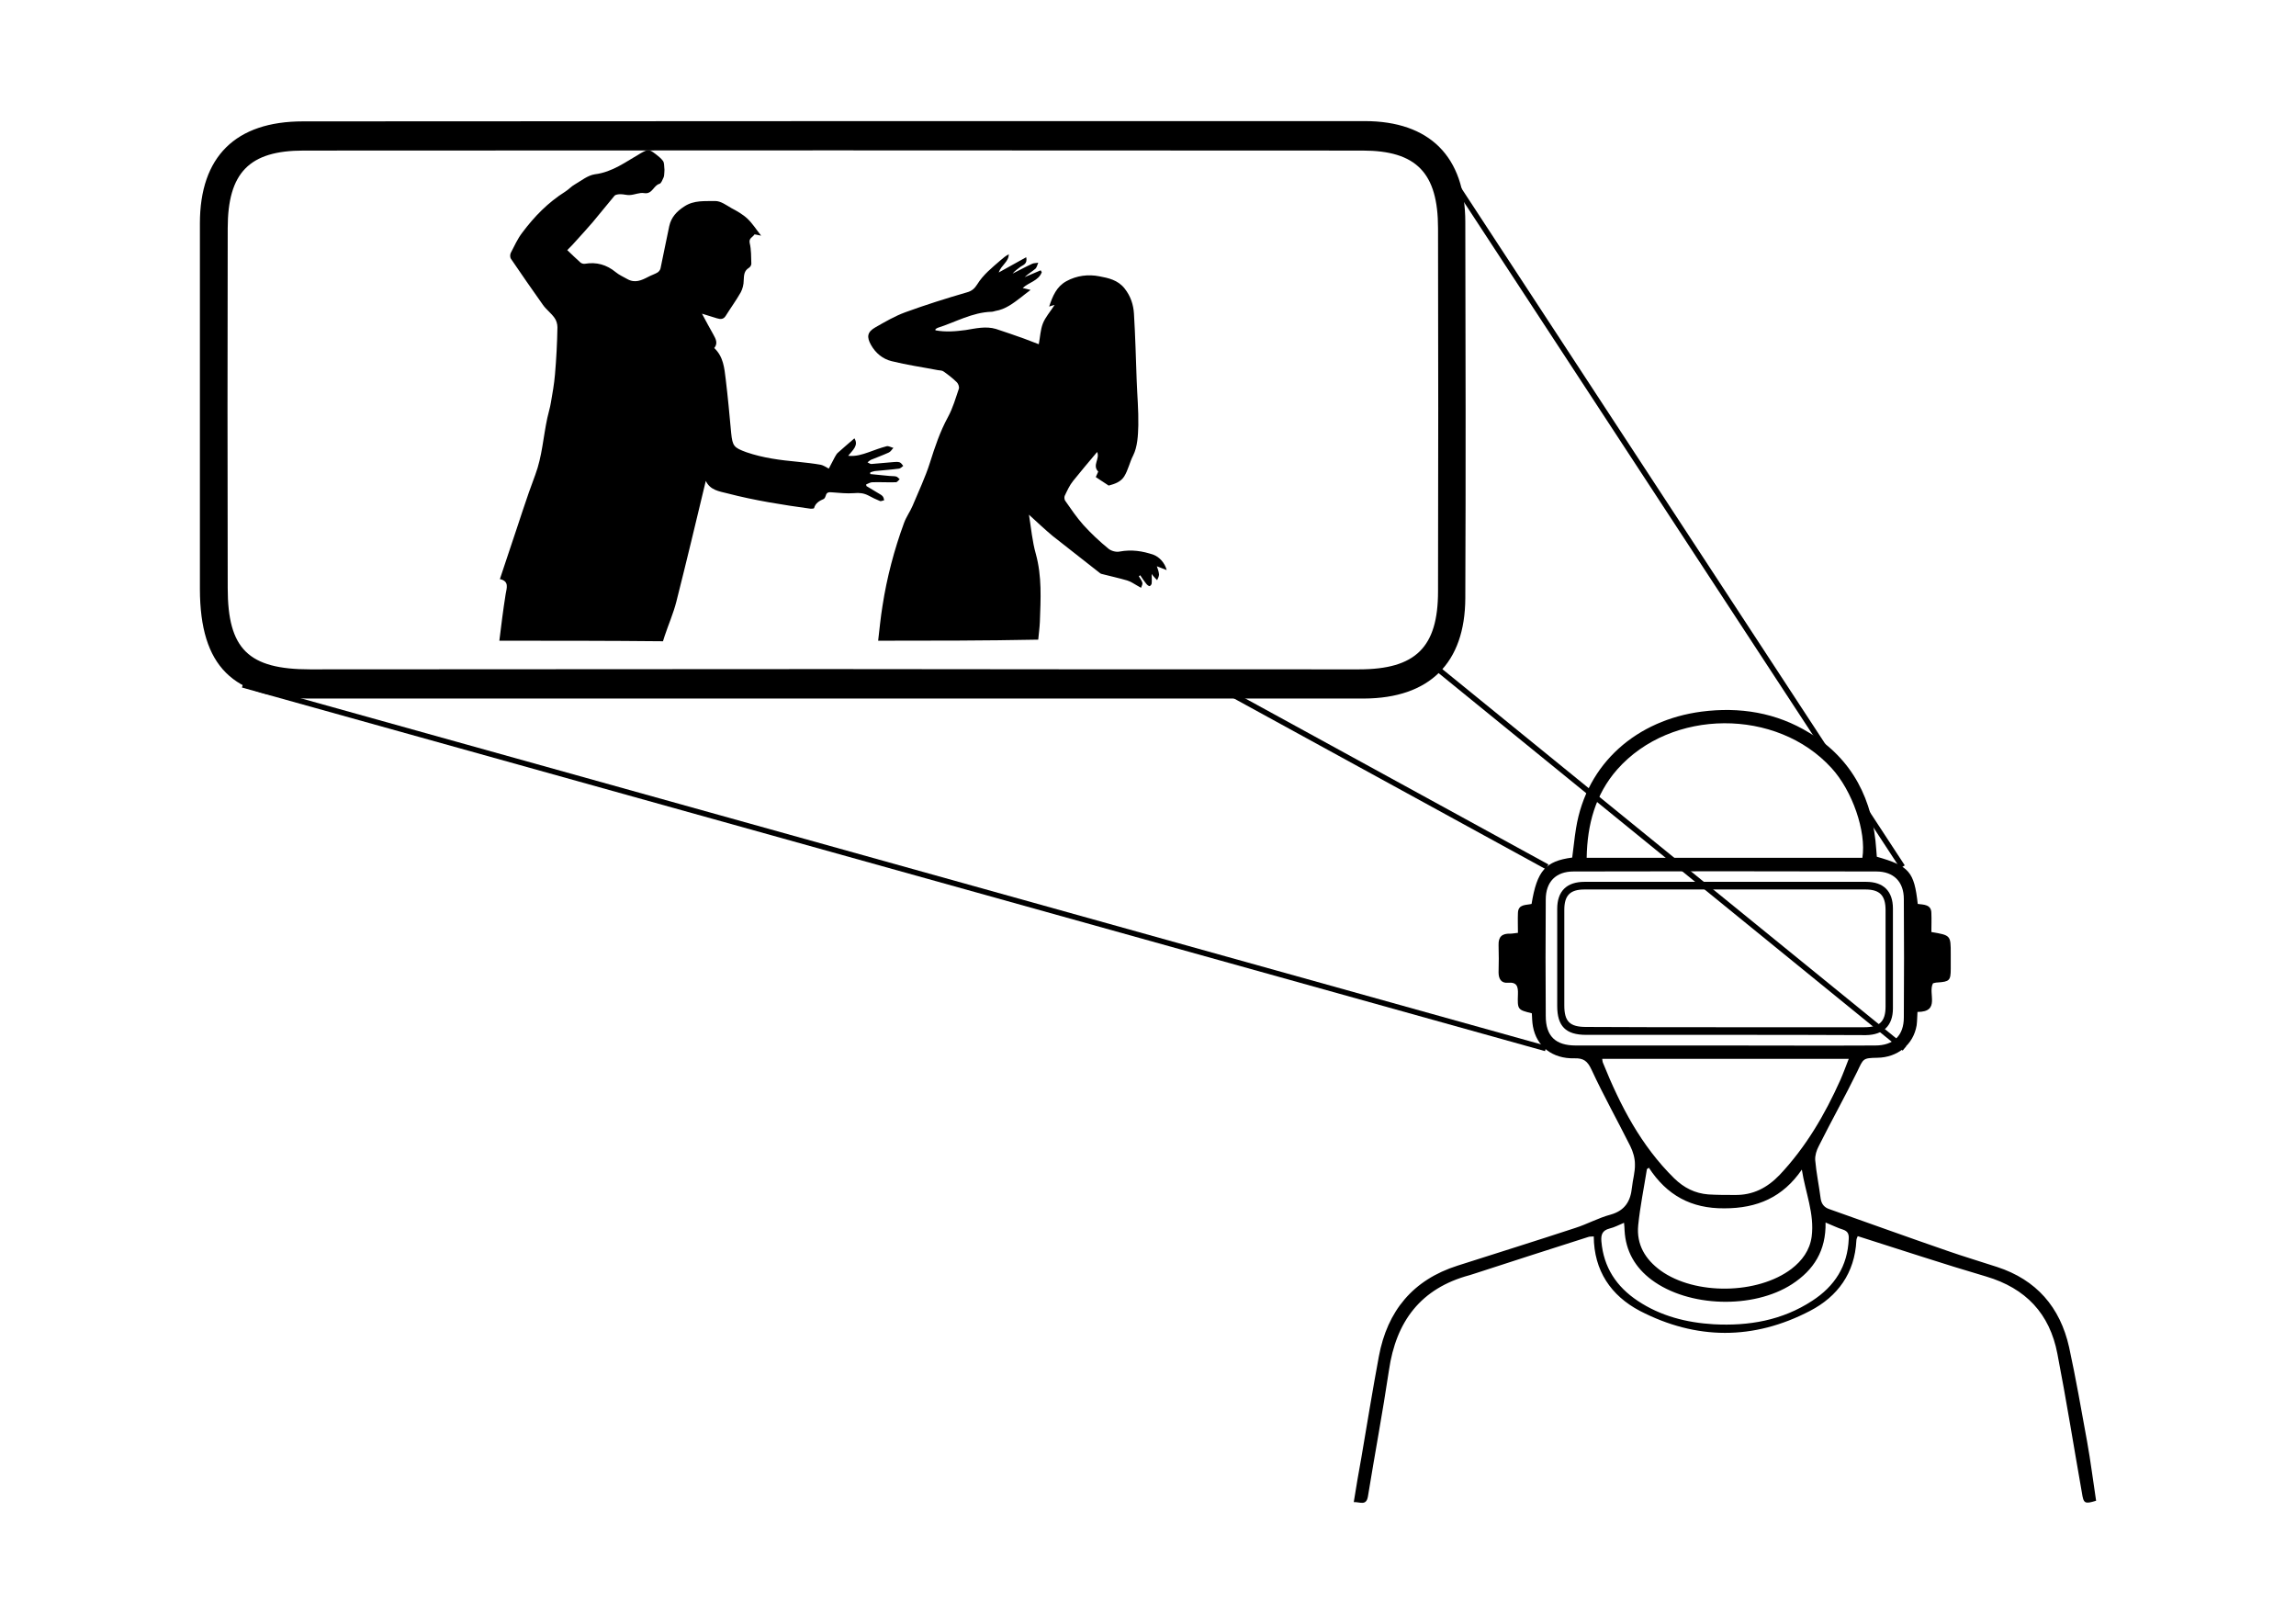 <?xml version="1.0" encoding="utf-8"?>
<!-- Generator: Adobe Illustrator 25.0.0, SVG Export Plug-In . SVG Version: 6.00 Build 0)  -->
<svg version="1.1" xmlns="http://www.w3.org/2000/svg" xmlns:xlink="http://www.w3.org/1999/xlink" x="0px" y="0px"
	 viewBox="0 0 841.9 595.3" style="enable-background:new 0 0 841.9 595.3;" xml:space="preserve">
<style type="text/css">
	.st0{fill:#FFFFFF;stroke:#1D1D1B;stroke-width:2;stroke-linecap:round;stroke-linejoin:round;stroke-miterlimit:10;}
	.st1{fill:#FFFFFF;stroke:#000000;stroke-width:2;stroke-miterlimit:10;}
	.st2{fill:#575756;}
	.st3{fill:none;stroke:#000000;stroke-width:2;stroke-miterlimit:10;}
	.st4{fill:#FFFFFF;}
	.st5{fill:#FFFFFF;stroke:#1D1D1B;stroke-width:2;stroke-miterlimit:10;}
	.st6{fill:#FFFFFF;stroke:#1D1D1B;stroke-width:2;stroke-linecap:round;stroke-miterlimit:10;}
	.st7{fill:#FFFFFF;stroke:#1D1D1B;stroke-width:2;stroke-linejoin:round;stroke-miterlimit:10;}
	.st8{fill:#FFFFFF;stroke:#000000;stroke-width:2;stroke-linejoin:round;stroke-miterlimit:10;}
	.st9{fill:none;stroke:#000000;stroke-width:2;stroke-linejoin:round;stroke-miterlimit:10;}
	.st10{stroke:#1D1D1B;stroke-miterlimit:10;}
	.st11{fill:none;stroke:#1D1D1B;stroke-width:2;stroke-miterlimit:10;}
</style>
<g id="Livello_3">
</g>
<g id="Livello_2">
	<g>
		<g>
			<path d="M496.4,550.7c0.9-5.6,1.8-11,2.8-16.4c2.1-12.3,4.1-24.7,6.4-37c3.1-16.7,12.5-28.1,28.9-33.3
				c14.4-4.6,28.8-9.1,43.1-13.8c4.4-1.4,8.5-3.7,13-4.9c5.3-1.5,7.3-5,7.8-9.9c0.3-2.9,1.2-5.8,1.1-8.6c0-2.2-0.7-4.6-1.7-6.6
				c-4.7-9.4-9.8-18.5-14.2-28c-1.5-3.2-2.9-4.3-6.3-4.2c-8.1,0.2-13.9-4.4-15.2-11.7c-0.3-1.6-0.3-3.2-0.4-4.8
				c-5.2-1.3-5.3-1.3-5.1-7c0.1-2.9-0.4-4.5-3.7-4.2c-2.4,0.2-3.4-1.4-3.4-3.8c0.1-3.3,0.1-6.7,0-10c-0.1-3.1,1.3-4.3,4.3-4.2
				c0.8,0,1.7-0.2,2.8-0.3c0-2.5-0.1-4.9,0-7.3c0.1-3.3,3-2.8,5-3.3c2-12.2,5.1-15.7,14.9-17c0.5-3.5,0.8-7.1,1.4-10.7
				c3.9-24.1,22.5-39.7,46-42.8c14-1.8,27.4,0.3,39.6,7.8c15.9,9.7,23.3,24.6,24.5,42.9c0.1,0.9,0.1,1.7,0.2,2.5
				c11.9,3.4,13.7,5.5,15,17.3c2.1,0.3,5,0.1,5,3.4c0.1,2.3,0,4.7,0,6.9c7.1,1.2,7.1,1.2,7.1,8c0,1.8,0,3.7,0,5.5
				c0,4.3-0.5,4.7-4.8,5c-0.6,0-1.3,0.2-1.7,0.3c-2,3.6,2.9,10.5-5.7,10.5c-0.1,1.7-0.1,3.3-0.3,4.9c-1.2,7.1-7,11.8-14.4,11.9
				c-5.4,0.1-5.1,0.3-7.4,5.1c-4.5,9.2-9.5,18.1-14.1,27.3c-0.8,1.5-1.4,3.4-1.3,5.1c0.4,4.7,1.4,9.4,2,14.1
				c0.3,2.1,1.4,3.3,3.2,3.9c14.4,5.1,28.8,10.3,43.3,15.3c6,2.1,12.1,3.9,18.2,5.9c14.4,4.7,23.1,14.7,26.4,29.4
				c2.5,11.5,4.5,23.1,6.6,34.6c1.3,7.2,2.2,14.5,3.3,21.7c-4.2,1.3-4.6,1-5.2-2.9c-3-17-5.7-34-9-51c-2.8-14.7-11.6-24-26.1-28.3
				c-15.7-4.6-31.3-9.8-47.1-14.8c-0.2,0.5-0.5,1-0.5,1.6c-0.6,11.9-6.8,20.5-17,25.8c-20.7,10.8-41.7,10.7-62.4,0
				c-10.6-5.6-16.8-14.7-16.9-27.3c-0.8,0.1-1.5,0-2,0.2c-13.9,4.4-27.7,8.9-41.6,13.4c-0.6,0.2-1.2,0.4-1.9,0.6
				c-17.9,4.8-27,16.9-29.6,34.9c-2.3,15.4-5.2,30.8-7.7,46.2C501,552.2,498.7,550.6,496.4,550.7z M581.8,314.5
				c33.9,0,67.5,0,101.1,0c1.5-9.7-3.7-24.6-11.3-32.9c-20.1-22.1-58.8-21.9-78.6,0.5C585,291.2,582,302.3,581.8,314.5z
				 M677.9,388.2c-30.4,0-60.3,0-90.4,0c0.1,0.6,0.1,1.1,0.3,1.5c6.3,15.6,13.9,30.3,26.1,42.3c3.6,3.5,7.6,5.5,12.5,5.9
				c3.2,0.2,6.5,0.2,9.7,0.2c6.7,0.1,11.9-2.6,16.5-7.4c9.6-10.2,16.5-22,22.2-34.7C675.9,393.5,676.8,391,677.9,388.2z
				 M604.6,428.1c-0.2,0.2-0.5,0.4-0.7,0.5c-1.1,6.9-2.5,13.7-3.2,20.6c-0.7,7.1,2.6,12.5,8.2,16.6c12.6,9.1,35.6,8.8,48-0.6
				c3.9-3,6.7-6.8,7.4-11.8c1.1-8.4-2.3-16.2-3.6-24.6c-7,10.2-16.4,14.2-28.4,14.2C620.1,443.1,611.2,438.2,604.6,428.1z
				 M632.6,383.3C632.6,383.3,632.6,383.3,632.6,383.3c18.3,0,36.7,0.1,55,0c6.8,0,10.5-3.7,10.5-10.3c0.1-14.5,0.1-28.9,0-43.4
				c0-6.3-3.7-10.1-10.1-10.1c-37-0.1-74-0.1-111,0c-6.5,0-10.2,3.8-10.2,10.3c-0.1,14.2-0.1,28.5,0,42.7c0,7.4,3.6,10.8,11,10.8
				C596.2,383.3,614.4,383.3,632.6,383.3z M669.4,448.2c0.2,10.3-4.3,17.4-12.3,22.6c-14.2,9.2-38,8.5-51.5-1.6
				c-6-4.5-9.5-10.5-9.9-18.1c0-0.8-0.1-1.6-0.2-2.8c-1.9,0.8-3.6,1.7-5.3,2.1c-2.7,0.7-3.2,2.3-3,4.7c0.8,9.5,5.5,16.6,13.3,21.8
				c8.4,5.6,17.9,8,27.8,8.6c12.9,0.7,25.2-1.4,36.2-8.6c8.2-5.3,13-12.7,13.4-22.7c0.1-1.7-0.3-2.8-2.1-3.4
				C673.8,450.2,671.9,449.2,669.4,448.2z"/>
			<path d="M632.4,379.4c-16.9,0-33.9,0-50.8,0c-7.5,0-10.6-3.2-10.6-10.6c0-11.9,0-23.7,0-35.6c0-6.5,3.5-9.9,10-9.9
				c34.4,0,68.9,0,103.3,0c6.3,0,9.8,3.4,9.8,9.8c0,12.2,0,24.4,0,36.6c0,6.3-3.5,9.7-9.9,9.8C667,379.4,649.7,379.4,632.4,379.4z
				 M632.2,376.6C632.2,376.6,632.2,376.6,632.2,376.6c17.2,0,34.3,0,51.5,0c5.5,0,7.7-2.1,7.7-7.6c0-11.8,0-23.5,0-35.3
				c0-5.4-2.1-7.6-7.4-7.6c-34.3,0-68.7,0-103,0c-5.3,0-7.4,2.2-7.4,7.5c0,11.7,0,23.3,0,35c0,5.9,2,7.9,8,7.9
				C598.5,376.6,615.4,376.6,632.2,376.6z"/>
		</g>
		<g>
			<g>
				<path d="M183.1,234.9c0.7-5.7,1.4-11.4,2.3-17c0.4-2.4,1.4-4.8-2.1-5.6c1.4-4.2,2.7-8.1,4-12c3-8.8,5.7-17.6,9-26.3
					c2.5-6.7,2.9-13.9,4.4-20.8c0.4-1.9,1-3.7,1.3-5.6c0.6-3.4,1.2-6.8,1.5-10.3c0.5-5.8,0.8-11.5,0.9-17.3c0-1.2-0.4-2.6-1.1-3.5
					c-1.2-1.7-3-3-4.2-4.7c-4-5.6-7.9-11.3-11.8-17c-0.3-0.5-0.3-1.5,0-2.1c1.3-2.5,2.5-5.2,4.2-7.4c4.4-5.9,9.5-11.1,15.7-15
					c1.3-0.8,2.3-2,3.6-2.7c2.4-1.4,4.7-3.3,7.3-3.7c6.5-0.8,11.4-4.6,16.8-7.7c2.7-1.5,3-1.6,5.4,0.2c1,0.8,2.1,1.6,2.8,2.6
					c0.5,0.7,0.4,1.8,0.5,2.7c0.1,0.5,0,1,0,1.5c-0.1,0.6,0,1.3-0.3,1.9c-0.4,0.8-0.8,2.1-1.5,2.3c-2.2,0.6-2.6,3.9-5.6,3.4
					c-1.7-0.3-3.4,0.6-5.2,0.7c-1.1,0.1-2.3-0.3-3.4-0.3c-0.8,0-1.9,0.1-2.3,0.6c-2.7,3.2-5.3,6.5-8,9.7c-1.9,2.2-3.9,4.4-5.8,6.5
					c-1.1,1.3-2.3,2.5-3.5,3.7c1.6,1.5,3.2,3.1,4.9,4.6c0.4,0.3,1.1,0.5,1.6,0.4c4.2-0.7,7.9,0.3,11.3,3.1c1.2,1,2.8,1.7,4.2,2.5
					c2.8,1.6,5.2,0.5,7.7-0.8c1.1-0.6,2.4-1,3.4-1.6c0.5-0.3,1-1,1.1-1.5c1.1-5.2,2.1-10.4,3.2-15.5c0.7-3.2,2.7-5.4,5.5-7.2
					c3.6-2.4,7.6-1.9,11.4-2c2,0,4,1.5,5.9,2.6c2.1,1.1,4.2,2.3,5.9,3.9c1.8,1.7,3.1,3.8,5,6.2c-1.3-0.2-2.4-0.6-2.5-0.4
					c-0.6,1-2.1,1.3-1.7,3.1c0.6,2.5,0.5,5.1,0.6,7.6c0,0.5-0.4,1.2-0.9,1.5c-1.8,1.1-1.8,2.7-1.9,4.6c0,1.5-0.4,3.1-1.1,4.4
					c-1.7,3-3.7,5.7-5.5,8.6c-0.8,1.3-1.9,1.3-3.2,0.9c-1.6-0.5-3.3-1-5.5-1.7c1.6,3,2.9,5.4,4.2,7.7c0.9,1.6,1.7,3.2,0.3,4.9
					c3.4,3.2,3.7,7.4,4.2,11.4c0.8,6.6,1.4,13.2,2,19.7c0.5,4.9,1,5.4,5.6,7.1c6.1,2.1,12.4,2.9,18.8,3.5c2.9,0.3,5.7,0.6,8.5,1.1
					c0.9,0.2,1.8,0.8,2.9,1.4c0.6-1.1,1.4-2.7,2.2-4.2c0.3-0.5,0.6-1.1,1-1.5c2-1.8,4-3.5,6.2-5.4c1.6,2.6-0.6,4.3-2.3,6.4
					c2.8,0.3,5.2-0.5,7.5-1.3c2.2-0.8,4.3-1.6,6.6-2.2c0.7-0.2,1.6,0.4,2.5,0.6c-0.6,0.6-1,1.4-1.7,1.7c-2.2,1-4.4,1.8-6.6,2.7
					c-0.4,0.2-0.8,0.6-1.2,0.9c0.5,0.2,1,0.7,1.5,0.6c2.7-0.2,5.4-0.5,8.1-0.7c0.7-0.1,1.6-0.1,2.2,0.1c0.5,0.2,0.9,0.8,1.3,1.3
					c-0.5,0.4-1,0.9-1.5,1c-3,0.4-6,0.6-8.9,0.9c-0.6,0.1-1.2,0.3-1.7,0.5c0,0.2,0,0.4,0,0.6c2.4,0.2,4.7,0.5,7.1,0.7
					c0.8,0.1,1.7,0,2.4,0.2c0.5,0.1,0.9,0.7,1.3,1c-0.5,0.4-0.9,1.1-1.4,1.1c-2.9,0.1-5.7-0.1-8.6,0c-0.8,0-1.5,0.5-2.3,0.8
					c0,0.2,0.1,0.4,0.1,0.6c1.5,0.9,3,1.8,4.5,2.7c0.5,0.3,1.1,0.6,1.5,1.1c0.3,0.4,0.4,0.9,0.5,1.4c-0.5,0.1-1.1,0.4-1.5,0.3
					c-1.5-0.6-2.9-1.3-4.2-2c-1.7-0.9-3.4-1.1-5.3-0.9c-2.7,0.2-5.4-0.1-8.1-0.3c-1.1-0.1-2-0.1-2.3,1.2c-0.1,0.4-0.4,1-0.7,1.2
					c-1.6,0.7-3.1,1.5-3.6,3.4c-0.1,0.2-0.9,0.2-1.3,0.2c-10.2-1.4-20.4-3-30.4-5.6c-3.2-0.8-6.4-1.2-8-4.6
					c-3.6,15-7.1,29.7-10.8,44.3c-1.1,4.3-2.9,8.4-4.3,12.6c-0.2,0.6-0.4,1.3-0.6,1.9C223.3,234.9,203.2,234.9,183.1,234.9z"/>
				<path d="M322,234.9c0.5-4.3,0.9-8.5,1.6-12.8c1.6-10.4,4.3-20.6,7.9-30.4c0.8-2.2,2.2-4.1,3.1-6.2c2.2-5.3,4.7-10.5,6.4-15.9
					c1.8-5.7,3.7-11.4,6.6-16.7c1.8-3.3,2.8-6.9,4-10.4c0.2-0.6-0.2-1.8-0.7-2.3c-1.5-1.5-3.2-2.8-4.9-4c-0.5-0.4-1.4-0.4-2.1-0.5
					c-5.7-1.1-11.4-1.9-17-3.3c-3.2-0.8-5.8-2.9-7.5-5.9c-1.7-3-1.4-4.8,1.6-6.5c3.5-2,7.1-4.1,10.9-5.5c7.4-2.7,15-5.1,22.6-7.3
					c1.9-0.5,2.9-1.5,3.8-2.9c2.2-3.6,5.5-6.2,8.6-8.9c0.9-0.8,1.9-1.6,3-2.2c0,2.8-2.7,3.9-3.7,6.7c3.6-2,6.7-3.7,10.1-5.6
					c0.5,2.5-1.1,2.8-2.1,3.5c-1,0.8-2.1,1.5-2.9,2.5c2.4-1.2,4.8-2.5,7.2-3.6c0.6-0.3,1.4-0.2,2.2-0.4c-0.3,0.7-0.5,1.7-1,2.2
					c-1.3,1.1-2.7,1.9-4,3.1c2-0.8,3.9-1.7,5.9-2.5c0.1,0.2,0.3,0.5,0.4,0.7c-1.2,3.2-4.8,3.7-7,5.8c0.8,0.2,1.5,0.3,2.9,0.7
					c-1.5,1.1-2.5,1.9-3.5,2.7c-2.9,2.2-5.7,4.4-9.4,5c-0.5,0.1-0.9,0.3-1.4,0.3c-7.1,0.2-13.2,3.8-19.8,5.9
					c-0.2,0.1-0.5,0.3-0.7,0.4c-0.1,0.1-0.1,0.2-0.1,0.5c3.7,0.7,7.4,0.4,11.1-0.1c3.7-0.6,7.4-1.5,11.1-0.4
					c3.4,1.1,6.8,2.3,10.2,3.5c1.8,0.7,3.7,1.4,5.5,2.1c0.5-2.6,0.6-5.3,1.5-7.6c0.9-2.3,2.7-4.3,4.3-6.8c-0.8,0.2-1.2,0.3-2,0.6
					c1.3-3.9,2.7-7.3,6.3-9.3c3.8-2.1,8.1-2.6,12.1-1.8c3.2,0.6,6.8,1.3,9.3,4.5c2.2,2.8,3.2,5.9,3.4,9.2c0.5,8.2,0.7,16.3,1,24.5
					c0.2,5.5,0.7,10.9,0.6,16.4c-0.1,3.8-0.3,7.9-1.9,11.1c-1.3,2.5-1.8,5.3-3.3,7.7c-1.3,2-3.4,2.7-5.6,3.3c-0.2,0-0.4-0.2-0.7-0.4
					c-1.3-0.9-2.7-1.7-4.1-2.7c0.3-0.6,0.7-1.5,0.9-2c-2.3-2.4,0.7-4.6-0.4-7.2c-3.1,3.7-6,7.1-8.8,10.6c-1.3,1.6-2.2,3.6-3.1,5.5
					c-0.2,0.5-0.1,1.4,0.2,1.8c2.1,3,4.2,6.1,6.6,8.8c2.9,3.2,6,6.1,9.3,8.8c1,0.8,2.8,1.3,4.1,1c4.3-0.8,8.4-0.2,12.4,1.2
					c2.1,0.8,4.1,2.9,4.8,5.6c-1.4-0.5-2.5-1-3.6-1.4c0.3,0.9,0.7,1.9,0.8,3c0,0.7-0.4,1.4-0.7,2.1c-0.5-0.5-1-1-1.4-1.5
					c-0.2-0.2-0.4-0.5-0.6-0.8c0,1.2,0.1,2.4,0,3.5c0,0.4-0.6,1-0.8,1c-0.4-0.1-0.9-0.5-1.2-0.9c-0.8-1-1.5-2-2.2-3.1
					c-0.2,0.1-0.3,0.2-0.5,0.4c0.5,0.8,1.1,1.6,1.3,2.4c0.1,0.5-0.3,1.2-0.5,1.8c-0.5-0.3-0.9-0.5-1.4-0.8c-1.2-0.7-2.4-1.5-3.7-1.9
					c-3.1-0.9-6.3-1.6-9.4-2.4c-0.3-0.1-0.5-0.2-0.7-0.4c-5.7-4.5-11.5-9-17.2-13.5c-2.9-2.4-5.6-5-8.7-7.8
					c0.8,4.9,1.2,9.7,2.5,14.3c2.3,8.3,1.8,16.6,1.5,25c-0.1,2.2-0.4,4.3-0.6,6.5C361,234.9,341.5,234.9,322,234.9z"/>
			</g>
			<path d="M305,256.1c-63.9,0-127.7,0-191.6,0c-28.1,0-40-11.9-40.1-40c0-44.7,0-89.5,0-134.2c0-24.5,13.1-37.4,37.8-37.4
				c129.8-0.1,259.5-0.1,389.3-0.1c23.8,0,36.9,13,36.9,37c0.1,46,0.2,91.9,0,137.9c-0.1,23.8-13.1,36.7-37.2,36.8
				C435.2,256.1,370.1,256.1,305,256.1z M304.2,245.3C304.2,245.4,304.2,245.4,304.2,245.3c64.7,0.1,129.4,0.1,194.1,0.1
				c20.8,0,29-8.1,29-28.6c0.1-44.4,0.1-88.7,0-133.1c0-20.3-7.9-28.5-27.7-28.5c-129.4-0.1-258.8-0.1-388.3,0
				c-19.9,0-27.8,8.1-27.8,28.5c-0.1,44-0.1,87.9,0,131.9c0,22.4,7.6,29.8,30.2,29.8C177.2,245.4,240.7,245.3,304.2,245.3z"/>
		</g>
		<line class="st3" x1="566.8" y1="384.4" x2="89" y2="251.1"/>
		<line class="st3" x1="567.3" y1="317.8" x2="444" y2="250.3"/>
		<line class="st3" x1="697.6" y1="317.8" x2="527.4" y2="57.9"/>
		<line class="st3" x1="698.3" y1="384.4" x2="527.4" y2="245.4"/>
	</g>
	<g id="Livello_1">
	</g>
</g>
</svg>
